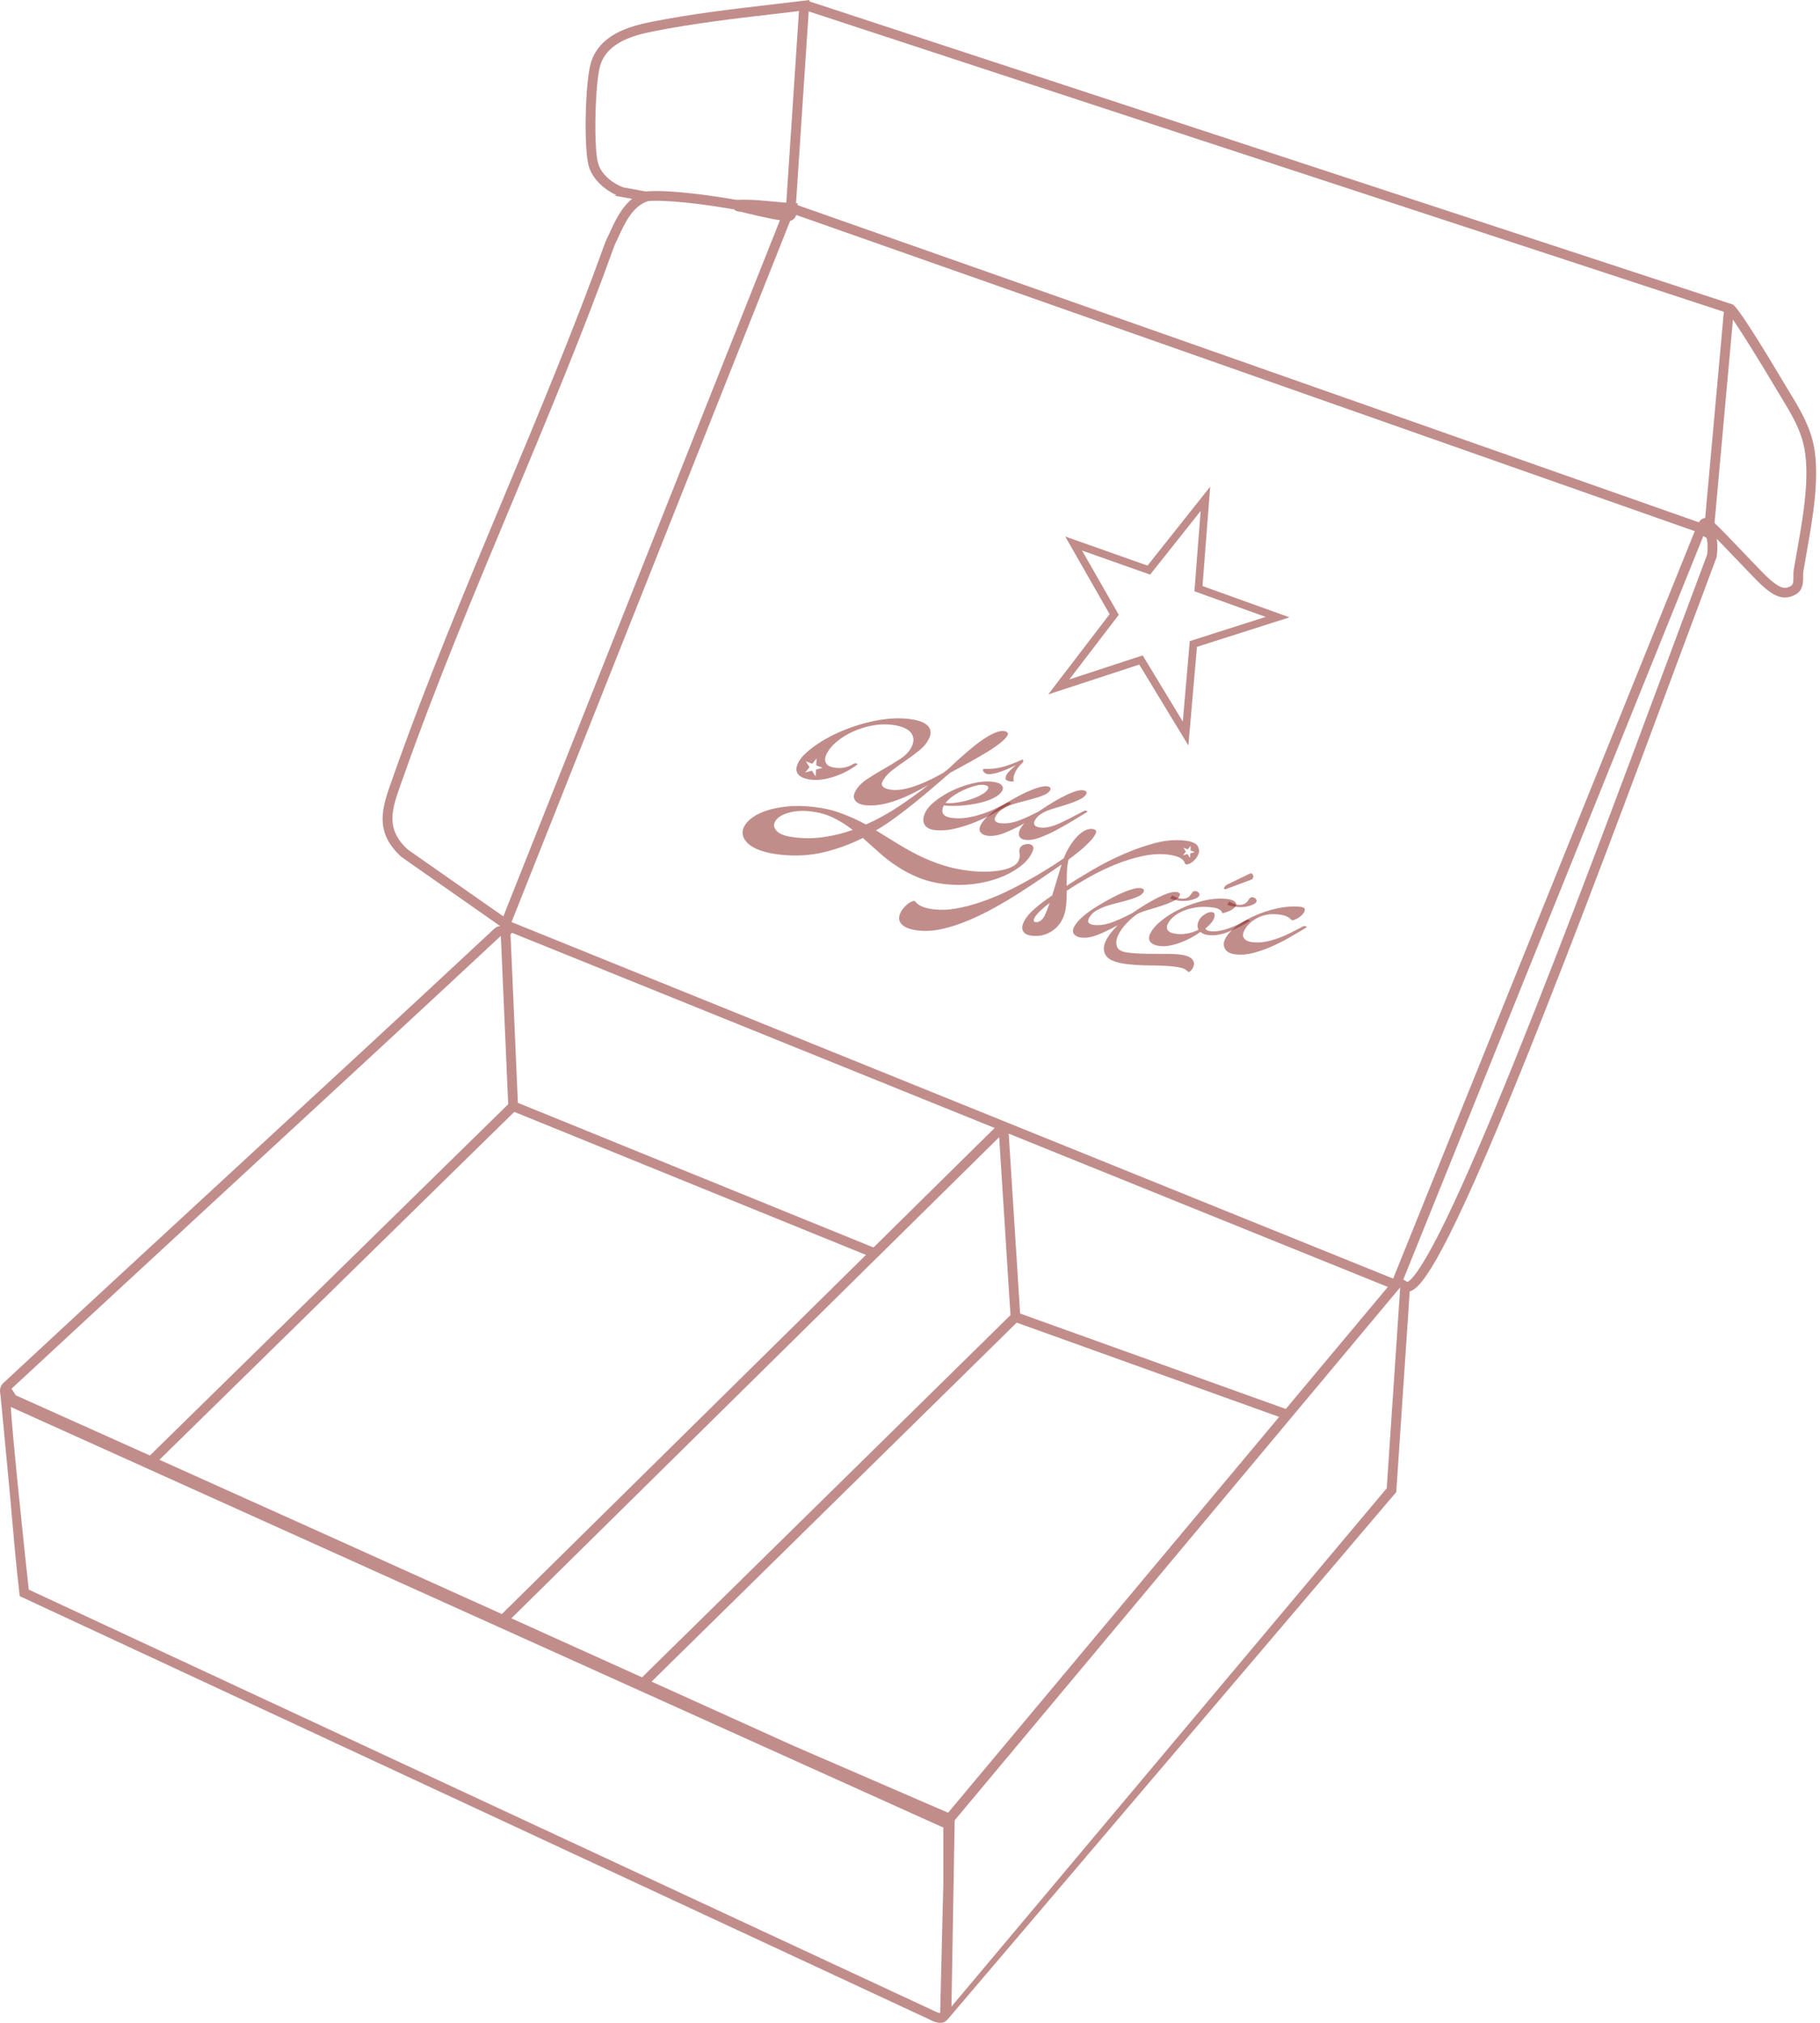 <svg width="342" height="380" viewBox="0 0 342 380" fill="none" xmlns="http://www.w3.org/2000/svg">
<path d="M340.872 83.963C340.162 80.061 338.164 76.783 336.233 73.614C335.88 73.031 335.523 72.448 335.178 71.863C334.336 70.439 326.912 57.933 325.65 57.232L325.573 57.189L152.091 0.259L152.109 0L151.014 0.134C149.16 0.36 147.293 0.576 145.421 0.796C137.832 1.681 129.984 2.593 122.453 4.09C120.456 4.487 117.881 5.1 115.682 6.317C113.239 7.671 111.659 9.571 110.985 11.966C109.982 15.531 109.634 28.143 110.698 31.41C111.501 33.871 113.794 35.756 115.865 36.662L115.322 36.729L118.772 37.36C116.71 39.023 115.508 41.646 114.42 44.034C114.209 44.495 114.002 44.946 113.794 45.379L113.758 45.465C107.908 61.721 101.057 78.109 94.432 93.961C87.405 110.776 80.137 128.161 74.046 145.431C73.93 145.76 73.814 146.087 73.698 146.41C71.819 151.668 70.196 156.21 75.43 160.98L93.972 173.955C93.67 174.013 93.353 174.117 93.057 174.315L92.941 174.406C76.547 189.69 59.796 205.136 43.597 220.075C29.487 233.087 14.896 246.544 0.588 259.845L0.539 259.894C-0.163 260.65 -0.013 261.492 0.084 262.05C0.118 262.249 0.151 262.438 0.145 262.59L1.362 275.379C1.673 278.478 1.948 281.635 2.216 284.688C2.637 289.492 3.07 294.461 3.65 299.341L3.711 299.847L175.439 379.732L175.531 379.768C176.004 379.93 176.391 380 176.714 380C177.349 380 177.745 379.729 178.093 379.323C178.117 379.295 178.145 379.262 178.166 379.241C178.209 379.234 262.376 280.296 262.376 280.296L264.904 242.594C264.95 242.582 264.996 242.567 265.041 242.551C267.268 241.78 271.746 236.128 286.721 198.969C296.268 175.279 307.032 146.361 315.679 123.129C318.168 116.446 320.516 110.132 322.548 104.724L322.584 104.627L322.596 104.523C322.63 104.276 322.84 102.595 322.596 101.22C323.658 102.3 324.939 103.645 326.196 104.959C328.517 107.393 330.71 109.69 331.551 110.376C332.973 111.535 334.922 113.121 337.453 111.66C338.853 110.852 338.838 109.327 338.829 108.32C338.829 107.979 338.823 107.656 338.862 107.408C339.042 106.31 339.247 105.161 339.463 103.944C340.632 97.352 341.955 89.883 340.876 83.963H340.872ZM151.966 2.144L323.929 58.577L320.425 97.304C320.089 97.334 319.775 97.484 319.522 97.74C319.412 97.853 319.321 97.981 319.244 98.121L149.864 38.532L149.889 38.184L149.581 38.172L151.966 2.144ZM96.644 208.872L121.575 219.011L162.721 235.741L94.304 303.205C69.901 292.191 49.401 282.959 29.96 274.226L58.929 245.833L96.641 208.872H96.644ZM95.933 175.495C96.046 175.431 96.15 175.349 96.241 175.242L186.905 211.895L186.539 212.255L164.139 234.344L122.53 217.425L97.318 207.173L96.61 190.987L95.933 175.495ZM164.569 236.491L187.756 213.627L189.881 247.053L120.648 315.097C112.464 311.401 104.281 307.707 96.095 304.01L164.566 236.491H164.569ZM189.546 212.959L260.79 241.761L241.614 264.68L191.693 246.754L189.546 212.959ZM257.264 238.364L189.418 210.934L188.326 210.492L140.089 190.99L96.125 173.217L148.48 41.484C149.135 41.347 149.462 40.877 149.63 40.386L318.467 99.783L261.79 240.188L257.261 238.357L257.264 238.364ZM117.186 35.207C115.325 34.591 113.111 32.904 112.437 30.839C111.491 27.939 111.839 15.671 112.745 12.457C113.947 8.183 118.507 6.735 122.807 5.881C130.265 4.398 138.076 3.489 145.628 2.611C147.135 2.434 148.641 2.26 150.136 2.08L148.205 31.251L147.754 38.074C146.866 38.01 145.973 37.928 145.103 37.845C143.356 37.681 141.559 37.51 139.744 37.51C139.333 37.51 138.918 37.519 138.503 37.537L138.366 37.543C127.248 35.631 122.679 35.829 121.368 35.97L117.189 35.21L117.186 35.207ZM76.62 159.583C72.335 155.649 73.631 152.028 75.418 147.023C75.534 146.7 75.653 146.37 75.769 146.038C81.842 128.817 89.098 111.456 96.119 94.665C102.747 78.808 109.603 62.411 115.463 46.126C115.667 45.696 115.871 45.248 116.082 44.793C117.384 41.945 118.86 38.712 121.749 37.794L121.828 37.769C123.213 37.662 127.696 37.577 137.936 39.331C138.28 39.7 138.768 39.746 139.067 39.77C139.128 39.776 139.186 39.779 139.232 39.788C139.29 39.803 143.822 40.956 146.555 41.377L94.582 172.149L76.617 159.586L76.62 159.583ZM44.835 221.417C61.013 206.499 77.739 191.075 94.112 175.81L95.009 196.272L95.497 207.433L44.066 257.841L28.166 273.424C19.77 269.651 2.973 262.124 2.973 262.124L2.161 260.879C2.161 260.879 30.832 234.331 44.832 221.42L44.835 221.417ZM177.26 354.129L176.665 378.17C176.592 378.164 176.44 378.143 176.159 378.051L5.407 298.618C4.861 293.93 2.018 266.671 2.055 264.32L176.72 343.076L177.202 343.292L177.263 343.25V354.129H177.26ZM178.157 340.526L149.169 327.981C140.26 323.955 131.347 319.929 122.438 315.903L191.053 248.465L240.366 266.174L178.16 340.526H178.157ZM260.585 279.576L178.788 376.95L179.398 341.95L263.096 241.859L263.117 241.831L260.585 279.57V279.576ZM320.791 104.178C318.769 109.565 316.432 115.845 313.959 122.488C305.211 145.989 294.325 175.236 284.714 199.036C279.502 211.947 275.159 222.003 271.807 228.924C266.673 239.523 264.862 240.697 264.453 240.819L263.699 240.361L320.074 100.701C320.202 100.784 320.324 100.851 320.431 100.909C320.495 100.942 320.553 100.976 320.611 101.009C320.626 101.019 320.638 101.025 320.651 101.034C320.876 101.452 320.943 102.94 320.791 104.178ZM337.658 103.626C337.441 104.849 337.237 106.002 337.054 107.113C336.987 107.515 336.99 107.933 336.996 108.339C337.005 109.333 336.962 109.83 336.532 110.077C335.23 110.831 334.367 110.315 332.704 108.961C331.951 108.345 329.694 105.984 327.516 103.7C325.476 101.561 323.371 99.356 322.182 98.249L325.64 60.032C327.531 62.771 331.46 69.176 333.604 72.796C333.955 73.388 334.315 73.98 334.672 74.568C336.599 77.737 338.423 80.73 339.073 84.295C340.095 89.892 338.802 97.188 337.658 103.629V103.626Z" fill="#841D19" fill-opacity="0.5"/>
<path d="M227.412 91.417L215.633 106.249L200.166 100.781L208.511 115.378L196.973 130.449L214.084 124.843L223.313 140.056L224.921 121.515L242.312 115.97L225.964 110.089L227.412 91.417ZM237.838 115.888L223.572 120.435L222.261 135.548L214.721 123.119L200.938 127.637L210.234 115.494L203.335 103.428L216.121 107.948L225.613 95.995L224.445 111.075L237.835 115.891L237.838 115.888Z" fill="#841D19" fill-opacity="0.5"/>
<path d="M225.23 167.678C225.108 167.547 224.961 167.462 224.794 167.416C224.62 167.367 224.467 167.373 224.333 167.434C224.196 167.489 224.089 167.571 224.022 167.675C223.952 167.776 223.879 167.882 223.802 168.001C223.723 168.114 223.628 168.233 223.519 168.355C223.403 168.477 223.238 168.587 223.012 168.682C222.536 168.88 221.984 168.886 221.359 168.694C221.201 168.645 221.036 168.584 220.865 168.511C220.67 168.425 220.472 168.325 220.276 168.209L219.88 168.798C220.191 168.916 220.511 169.014 220.841 169.084C221.493 169.228 222.143 169.273 222.802 169.234C223.464 169.188 224.083 169.042 224.668 168.794C225.004 168.651 225.23 168.48 225.343 168.285C225.455 168.093 225.422 167.889 225.227 167.678H225.23Z" fill="#841D19" fill-opacity="0.5"/>
<path d="M225 158.857C224.671 158.36 223.854 158.04 222.545 157.896C220.81 157.707 218.961 157.872 216.991 158.394C215.021 158.912 213.041 159.608 211.059 160.48C209.073 161.352 207.157 162.325 205.315 163.402C203.473 164.479 201.844 165.485 200.432 166.418C200.438 165.543 200.453 164.689 200.481 163.85C200.505 163.011 200.609 162.228 200.792 161.489C201.323 161.096 201.969 160.596 202.729 159.977C203.491 159.364 204.162 158.747 204.751 158.14C205.337 157.53 205.724 156.991 205.913 156.527C206.102 156.063 205.886 155.798 205.266 155.728C204.775 155.673 204.272 155.792 203.757 156.076C203.238 156.362 202.747 156.765 202.274 157.28C201.802 157.796 201.356 158.4 200.941 159.086C200.524 159.772 200.17 160.492 199.88 161.242C198.944 161.898 197.867 162.603 196.644 163.356C195.421 164.109 194.115 164.869 192.737 165.628C191.355 166.388 189.925 167.114 188.439 167.803C186.954 168.492 185.465 169.081 183.977 169.569C182.485 170.057 181.037 170.426 179.627 170.673C178.218 170.923 176.892 170.978 175.65 170.844C173.784 170.643 172.573 170.155 172.014 169.383C171.905 169.255 171.731 169.224 171.49 169.292C171.252 169.362 170.999 169.493 170.73 169.688C170.465 169.886 170.191 170.133 169.91 170.432C169.626 170.734 169.401 171.064 169.227 171.424C168.794 172.32 168.873 173.071 169.465 173.668C170.056 174.263 171.102 174.644 172.606 174.809C174.012 174.962 175.507 174.858 177.09 174.498C178.673 174.138 180.283 173.617 181.921 172.93C183.559 172.247 185.197 171.448 186.841 170.539C188.482 169.63 190.062 168.688 191.578 167.718C193.094 166.748 194.53 165.799 195.89 164.872C197.248 163.942 198.443 163.121 199.477 162.405C199.23 163.207 198.956 164.116 198.654 165.137C198.352 166.156 198.041 167.181 197.717 168.209C196.446 169.066 195.335 169.908 194.387 170.737C193.435 171.57 192.77 172.378 192.392 173.165C192.044 173.885 192.002 174.477 192.258 174.943C192.514 175.407 193.087 175.691 193.969 175.785C195.213 175.919 196.348 175.691 197.373 175.093C198.398 174.492 199.16 173.678 199.66 172.647C200.017 171.905 200.24 171.082 200.328 170.182C200.417 169.279 200.463 168.334 200.456 167.336C201.771 166.464 203.217 165.586 204.797 164.704C206.374 163.823 207.993 163.048 209.655 162.377C211.321 161.709 212.98 161.191 214.633 160.828C216.289 160.465 217.851 160.364 219.321 160.523C220.337 160.632 221.118 160.831 221.67 161.114C222.222 161.401 222.539 161.737 222.627 162.124C222.661 162.27 222.759 162.353 222.923 162.368C223.283 162.408 223.707 162.225 224.195 161.816C224.683 161.407 225.022 160.937 225.211 160.401C225.4 159.867 225.33 159.348 225 158.851V158.857ZM196.333 171.933C196.086 172.451 195.802 172.805 195.488 172.994C195.171 173.187 194.884 173.266 194.622 173.238C194.231 173.196 194.143 172.952 194.359 172.5C194.542 172.119 194.893 171.677 195.409 171.177C195.924 170.676 196.534 170.158 197.242 169.618C197.098 170.054 196.955 170.463 196.806 170.847C196.653 171.234 196.497 171.594 196.336 171.933H196.333ZM223.674 160.306L223.628 161.184L223.149 160.446L222.298 160.675L222.85 159.989L222.371 159.251L223.195 159.565L223.747 158.879L223.704 159.757L224.525 160.071L223.674 160.3V160.306Z" fill="#841D19" fill-opacity="0.5"/>
<path d="M224.35 181.281C224.408 181.016 224.369 180.745 224.225 180.47C224.082 180.196 223.804 179.952 223.39 179.741C222.975 179.531 222.374 179.381 221.59 179.296C221.032 179.235 220.388 179.201 219.653 179.192C218.918 179.183 218.134 179.18 217.308 179.186C216.478 179.189 215.624 179.18 214.743 179.156C213.861 179.131 212.992 179.07 212.141 178.979C210.833 178.835 210.079 178.439 209.875 177.792C209.67 177.142 209.762 176.413 210.152 175.605C210.509 174.864 211.034 174.135 211.72 173.415C212.409 172.699 213.059 172.137 213.666 171.729C214.136 171.472 214.779 171.222 215.603 170.981C216.423 170.74 217.25 170.487 218.083 170.222C218.915 169.956 219.678 169.661 220.367 169.334C220.538 169.252 220.696 169.17 220.84 169.081C221.044 168.956 221.218 168.828 221.355 168.691C221.508 168.544 221.621 168.395 221.697 168.236C221.773 168.078 221.755 167.937 221.645 167.803C221.535 167.675 221.334 167.593 221.041 167.562C220.55 167.51 219.913 167.632 219.129 167.94C218.345 168.245 217.555 168.614 216.765 169.048C215.972 169.484 215.2 169.935 214.456 170.411C213.712 170.887 213.154 171.259 212.785 171.524C211.827 172.012 210.997 172.412 210.296 172.726C209.594 173.04 208.972 173.281 208.429 173.446C207.883 173.61 207.377 173.714 206.91 173.76C206.44 173.803 205.992 173.803 205.568 173.757C205.111 173.705 204.793 173.583 204.61 173.388C204.43 173.19 204.421 172.924 204.583 172.586C204.702 172.336 204.882 172.067 205.126 171.774C205.37 171.482 205.748 171.198 206.26 170.923C206.968 170.527 207.773 170.207 208.682 169.963C209.591 169.719 210.479 169.484 211.345 169.261C212.208 169.035 212.974 168.788 213.639 168.517C214.304 168.245 214.731 167.907 214.926 167.504C215.002 167.346 214.984 167.205 214.874 167.074C214.764 166.943 214.563 166.861 214.27 166.83C213.648 166.763 212.666 166.998 211.321 167.541C209.979 168.081 208.31 168.953 206.321 170.155C205.159 170.856 204.186 171.549 203.412 172.235C202.637 172.918 202.103 173.565 201.81 174.172C201.551 174.712 201.563 175.154 201.841 175.505C202.122 175.855 202.588 176.066 203.241 176.136C204.156 176.234 205.223 176.038 206.44 175.544C207.66 175.05 208.862 174.464 210.046 173.79C209.515 174.324 209.06 174.837 208.685 175.328C208.31 175.819 208.017 176.292 207.801 176.74C207.279 177.82 207.301 178.762 207.859 179.567C208.417 180.372 209.792 180.897 211.982 181.135C213.388 181.288 214.856 181.364 216.387 181.367C217.915 181.367 219.239 181.428 220.349 181.55C221.264 181.65 221.92 181.772 222.31 181.922C222.703 182.071 223.008 182.276 223.228 182.538C223.295 182.614 223.411 182.602 223.579 182.504C223.747 182.407 223.902 182.245 224.045 182.023C224.186 181.8 224.286 181.559 224.344 181.294L224.35 181.281Z" fill="#841D19" fill-opacity="0.5"/>
<path d="M235.496 164.469C235.463 164.323 235.389 164.21 235.273 164.128C235.161 164.045 235.039 164.03 234.907 164.088L230.47 166.232C230.372 166.293 230.277 166.379 230.192 166.486C230.104 166.595 230.046 166.693 230.021 166.787C229.994 166.879 230.009 166.952 230.073 167.007C230.134 167.059 230.244 167.062 230.409 167.007L235.06 165.278C235.267 165.204 235.402 165.089 235.459 164.93C235.517 164.771 235.53 164.619 235.499 164.472L235.496 164.469ZM234.703 172.848C234.496 172.781 234.322 172.784 234.181 172.863C233.944 172.994 233.709 173.122 233.477 173.241C230.991 174.538 228.999 175.102 227.505 174.937C226.98 174.879 226.648 174.715 226.504 174.437C227.484 173.623 228.045 172.915 228.197 172.314C228.347 171.716 228.197 171.393 227.734 171.341C227.343 171.299 226.886 171.445 226.364 171.777C225.843 172.11 225.48 172.491 225.272 172.918C225.144 173.187 225.065 173.476 225.037 173.778C225.01 174.08 225.071 174.373 225.214 174.648C224.528 174.998 223.836 175.236 223.14 175.361C222.442 175.486 221.768 175.511 221.115 175.444C220.294 175.352 219.755 175.142 219.486 174.806C219.218 174.471 219.203 174.053 219.44 173.559C219.678 173.065 220.057 172.604 220.569 172.174C221.084 171.747 221.698 171.387 222.405 171.094C223.113 170.807 223.894 170.594 224.751 170.463C225.605 170.332 226.504 170.316 227.456 170.42C228.173 170.496 228.673 170.603 228.954 170.74C229.231 170.878 229.414 171.015 229.5 171.155C229.588 171.295 229.64 171.402 229.658 171.472C229.673 171.546 229.78 171.558 229.975 171.506C230.692 171.299 231.247 171.061 231.638 170.789C231.857 170.634 232.022 170.478 232.129 170.329C232.214 170.213 232.263 170.1 232.281 169.984C232.287 169.953 232.29 169.923 232.29 169.896C232.297 169.667 232.171 169.465 231.924 169.282C231.644 169.078 231.177 168.941 230.524 168.868C229.182 168.721 227.758 168.825 226.245 169.179C224.732 169.533 223.287 170.033 221.908 170.685C220.526 171.335 219.321 172.076 218.284 172.906C217.247 173.739 216.531 174.565 216.131 175.395C215.82 176.047 215.841 176.572 216.198 176.978C216.555 177.383 217.141 177.627 217.958 177.719C218.547 177.783 219.163 177.756 219.806 177.634C220.447 177.515 221.103 177.332 221.774 177.088C222.442 176.841 223.098 176.545 223.747 176.203C224.394 175.858 225.004 175.48 225.58 175.071C225.943 175.395 226.431 175.59 227.053 175.657C228.197 175.782 229.39 175.605 230.637 175.126C230.887 175.029 231.141 174.928 231.394 174.815C232.415 174.379 233.48 173.833 234.593 173.177C234.877 173.019 234.914 172.906 234.706 172.836L234.703 172.848Z" fill="#841D19" fill-opacity="0.5"/>
<path d="M245.396 174.013C245.189 173.943 245.015 173.946 244.871 174.028C244.048 174.458 243.236 174.873 242.44 175.27C241.647 175.669 240.857 176.008 240.067 176.288C239.278 176.569 238.491 176.78 237.701 176.917C236.911 177.057 236.127 177.085 235.34 176.996C234.62 176.917 234.111 176.691 233.809 176.316C233.51 175.938 233.495 175.471 233.763 174.91C234.248 173.897 235.071 173.083 236.23 172.464C237.386 171.845 238.719 171.619 240.223 171.78C241.367 171.902 242.16 172.229 242.596 172.747C242.715 172.924 242.996 172.915 243.438 172.714C243.877 172.513 244.27 172.25 244.618 171.921C244.966 171.591 245.158 171.265 245.195 170.939C245.231 170.609 244.938 170.414 244.319 170.347C243.044 170.207 241.66 170.295 240.168 170.606C238.677 170.917 237.252 171.372 235.901 171.97C235.023 172.357 234.214 172.781 233.473 173.241C233.071 173.492 232.689 173.754 232.329 174.028C231.976 174.294 231.665 174.559 231.39 174.831C230.859 175.349 230.463 175.874 230.207 176.407C229.883 177.082 229.883 177.704 230.213 178.271C230.542 178.838 231.198 179.177 232.177 179.284C233.321 179.406 234.519 179.296 235.77 178.948C237.02 178.6 238.234 178.152 239.409 177.606C240.583 177.06 241.687 176.484 242.721 175.874C243.755 175.264 244.609 174.76 245.28 174.361C245.564 174.202 245.6 174.089 245.393 174.019L245.396 174.013Z" fill="#841D19" fill-opacity="0.5"/>
<path d="M235.962 168.837C235.84 168.706 235.694 168.621 235.526 168.575C235.352 168.526 235.2 168.532 235.062 168.593C234.925 168.648 234.821 168.73 234.754 168.834C234.684 168.935 234.611 169.041 234.535 169.16C234.455 169.273 234.361 169.392 234.251 169.511C234.135 169.63 233.97 169.743 233.745 169.838C233.321 170.014 232.833 170.039 232.287 169.905C232.067 169.85 231.838 169.77 231.597 169.667C231.399 169.581 231.204 169.481 231.009 169.365L230.612 169.953C230.923 170.072 231.244 170.17 231.57 170.24C231.753 170.28 231.939 170.313 232.125 170.338C232.592 170.405 233.062 170.42 233.534 170.393C234.199 170.35 234.815 170.2 235.401 169.953C235.736 169.81 235.959 169.642 236.075 169.447C236.188 169.252 236.154 169.048 235.959 168.837H235.962Z" fill="#841D19" fill-opacity="0.5"/>
<path d="M194.094 158.979C193.932 158.735 193.691 158.598 193.365 158.561C193.035 158.528 192.703 158.574 192.367 158.702C192.029 158.83 191.803 159.019 191.684 159.266C191.587 159.47 191.538 159.659 191.538 159.836C191.538 160.013 191.556 160.193 191.59 160.373C191.623 160.553 191.629 160.757 191.608 160.977C191.587 161.2 191.507 161.459 191.367 161.752C191.184 162.133 190.821 162.472 190.284 162.767C189.744 163.063 189.073 163.292 188.274 163.454C187.472 163.615 186.572 163.713 185.575 163.747C184.578 163.78 183.537 163.737 182.458 163.618C180.493 163.405 178.697 163.03 177.074 162.499C175.452 161.968 173.933 161.346 172.518 160.638C171.102 159.928 169.751 159.171 168.467 158.369C167.18 157.564 165.896 156.777 164.618 155.996C165.926 155.215 167.192 154.374 168.421 153.465C169.65 152.559 170.843 151.638 172.002 150.698C173.161 149.759 174.284 148.826 175.369 147.889C176.455 146.956 177.498 146.056 178.499 145.196C178.737 145.059 179.228 144.79 179.969 144.397C180.707 144.003 181.537 143.552 182.458 143.036C183.379 142.521 184.321 141.975 185.291 141.392C186.258 140.813 187.085 140.258 187.771 139.727C188.457 139.199 188.942 138.727 189.229 138.309C189.516 137.891 189.458 137.601 189.055 137.44C188.598 137.247 188.021 137.275 187.338 137.516C186.652 137.763 185.923 138.132 185.151 138.629C184.379 139.123 183.605 139.691 182.833 140.328C182.061 140.965 181.347 141.575 180.689 142.152C180.033 142.731 179.475 143.238 179.026 143.674C178.575 144.11 178.294 144.369 178.188 144.452C178.178 144.473 178.154 144.485 178.121 144.479L178.072 144.58C178.038 144.577 178.017 144.586 178.008 144.61L177.535 144.949C177.526 144.97 177.501 144.979 177.471 144.976L177.422 145.077C176.702 145.498 175.924 145.916 175.089 146.334C174.25 146.751 173.399 147.124 172.53 147.456C171.663 147.789 170.8 148.042 169.94 148.219C169.08 148.399 168.29 148.447 167.567 148.368C166.814 148.286 166.286 148.109 165.987 147.84C165.685 147.572 165.624 147.246 165.81 146.864C166.179 146.099 166.765 145.403 167.576 144.766C168.385 144.131 169.242 143.509 170.145 142.899C171.047 142.286 171.911 141.649 172.737 140.981C173.561 140.316 174.18 139.553 174.592 138.699C175.046 137.754 174.948 136.958 174.299 136.305C173.649 135.655 172.441 135.234 170.675 135.039C169.303 134.89 167.875 134.905 166.396 135.088C164.914 135.271 163.456 135.567 162.019 135.979C160.586 136.39 159.201 136.884 157.874 137.461C156.547 138.037 155.355 138.66 154.293 139.325C153.235 139.989 152.323 140.667 151.563 141.353C150.804 142.039 150.276 142.686 149.987 143.293C149.544 144.214 149.544 144.94 149.996 145.473C150.444 146.007 151.274 146.34 152.482 146.471C153.756 146.611 155.196 146.413 156.794 145.876C158.396 145.342 159.82 144.598 161.071 143.643C161.19 143.54 161.141 143.463 160.921 143.415C160.702 143.369 160.47 143.424 160.22 143.585C159.829 143.826 159.359 144.013 158.817 144.144C158.271 144.272 157.706 144.305 157.115 144.241C156.102 144.131 155.471 143.839 155.217 143.36C154.964 142.884 154.998 142.317 155.309 141.667C155.699 140.859 156.328 140.087 157.197 139.352C158.066 138.62 159.064 137.995 160.189 137.479C161.315 136.964 162.504 136.576 163.764 136.323C165.02 136.07 166.256 136.009 167.467 136.14C168.217 136.223 168.897 136.366 169.504 136.573C170.108 136.781 170.593 137.058 170.962 137.406C171.328 137.754 171.551 138.169 171.627 138.65C171.703 139.132 171.599 139.678 171.307 140.285C170.895 141.139 170.187 141.896 169.184 142.555C168.177 143.213 167.122 143.857 166.012 144.479C164.901 145.104 163.84 145.757 162.824 146.44C161.809 147.124 161.083 147.914 160.65 148.81C160.348 149.439 160.378 149.982 160.744 150.436C161.113 150.89 161.739 151.165 162.617 151.259C163.532 151.357 164.49 151.32 165.484 151.147C166.481 150.97 167.479 150.704 168.479 150.338C169.48 149.975 170.489 149.539 171.508 149.036C172.524 148.533 173.509 147.999 174.467 147.441C172.847 148.731 171.044 150.043 169.062 151.378C167.076 152.711 164.966 153.883 162.727 154.892C161.254 154.093 159.713 153.395 158.112 152.794C156.508 152.19 154.726 151.784 152.765 151.571C150.999 151.378 149.383 151.357 147.919 151.503C146.455 151.653 145.171 151.909 144.063 152.272C142.959 152.635 142.044 153.086 141.321 153.623C140.598 154.16 140.092 154.73 139.799 155.34C139.54 155.88 139.476 156.423 139.61 156.969C139.744 157.515 140.08 158.031 140.62 158.516C141.16 159.001 141.931 159.418 142.929 159.778C143.926 160.135 145.161 160.394 146.632 160.553C149.508 160.867 152.231 160.715 154.8 160.096C157.368 159.476 159.811 158.583 162.129 157.418C163.145 158.311 164.176 159.226 165.219 160.166C166.262 161.108 167.399 161.984 168.626 162.789C169.855 163.597 171.209 164.302 172.694 164.899C174.177 165.5 175.87 165.9 177.767 166.107C179.499 166.296 181.225 166.281 182.946 166.068C184.666 165.851 186.261 165.47 187.728 164.921C189.195 164.372 190.479 163.689 191.577 162.874C192.675 162.06 193.469 161.148 193.953 160.135C194.213 159.595 194.262 159.205 194.106 158.964L194.094 158.979ZM154.583 144.232L153.336 144.568L153.268 145.858L152.564 144.775L151.319 145.111L152.131 144.107L151.426 143.024L152.634 143.485L153.445 142.478L153.381 143.772L154.589 144.232H154.583ZM154.992 157.219C153.192 157.497 151.362 157.534 149.505 157.332C147.778 157.143 146.622 156.762 146.04 156.191C145.457 155.621 145.311 155.029 145.604 154.422C145.961 153.681 146.763 153.117 148.013 152.733C149.264 152.348 150.655 152.239 152.189 152.406C153.851 152.586 155.327 152.995 156.617 153.635C157.908 154.273 159.112 155.029 160.235 155.908C158.539 156.506 156.791 156.942 154.995 157.219H154.992Z" fill="#841D19" fill-opacity="0.5"/>
<path d="M192.135 142.674C190.677 143.342 189.393 143.817 188.274 144.098C187.158 144.379 186.029 144.491 184.885 144.44C184.788 144.427 184.733 144.488 184.724 144.616C184.711 144.748 184.754 144.876 184.849 145.004C184.94 145.132 185.096 145.242 185.306 145.336C185.52 145.431 185.788 145.461 186.117 145.425C187.389 145.278 188.991 144.708 190.915 143.711C190.449 144.107 190.012 144.516 189.604 144.934C189.198 145.352 188.981 145.76 188.963 146.16C188.93 146.367 189.021 146.52 189.235 146.614C189.448 146.709 189.668 146.77 189.896 146.794C190.058 146.809 190.217 146.809 190.36 146.794C190.51 146.776 190.558 146.739 190.516 146.687C190.372 146.413 190.421 145.955 190.659 145.318C190.897 144.681 191.4 143.991 192.172 143.247C192.355 143.079 192.343 142.887 192.135 142.677V142.674ZM189.845 150.759C189.637 150.692 189.463 150.695 189.32 150.775C189.085 150.9 188.847 151.022 188.606 151.138C188.015 151.44 187.417 151.729 186.816 152.01C185.974 152.403 185.117 152.736 184.245 153.007C183.372 153.282 182.503 153.48 181.631 153.611C180.762 153.742 179.901 153.761 179.05 153.666C178.068 153.559 177.464 153.297 177.233 152.882C177.001 152.467 177.037 151.946 177.339 151.314C178.559 151.427 179.782 151.421 181.009 151.308C182.235 151.192 183.354 151.006 184.373 150.75C185.392 150.494 186.252 150.171 186.959 149.774C187.667 149.378 188.134 148.941 188.359 148.472C188.542 148.091 188.475 147.746 188.161 147.438C187.844 147.13 187.283 146.935 186.468 146.846C185.395 146.73 184.199 146.825 182.884 147.13C181.573 147.435 180.31 147.874 179.093 148.438C177.879 149.006 176.79 149.661 175.833 150.409C174.875 151.156 174.204 151.924 173.826 152.711C173.655 153.071 173.551 153.428 173.515 153.779C173.481 154.13 173.527 154.453 173.655 154.752C173.783 155.051 174.003 155.307 174.323 155.517C174.643 155.731 175.079 155.868 175.631 155.926C176.906 156.063 178.227 155.966 179.593 155.63C180.96 155.295 182.277 154.856 183.549 154.322C184.232 154.035 184.888 153.739 185.514 153.428C186.059 153.166 186.581 152.894 187.081 152.614C188.161 152.01 189.039 151.507 189.713 151.107C189.997 150.948 190.034 150.833 189.826 150.762L189.845 150.759ZM179.24 149.426C179.895 149.002 180.575 148.63 181.28 148.319C181.988 148.008 182.656 147.773 183.284 147.615C183.912 147.459 184.428 147.401 184.821 147.444C185.578 147.526 185.855 147.782 185.651 148.209C185.489 148.545 185.117 148.884 184.538 149.225C183.958 149.564 183.287 149.866 182.521 150.125C181.756 150.384 180.938 150.585 180.072 150.726C179.206 150.869 178.407 150.912 177.672 150.857C178.062 150.332 178.587 149.857 179.243 149.43L179.24 149.426Z" fill="#841D19" fill-opacity="0.5"/>
<path d="M204.208 152.327C204 152.257 203.827 152.26 203.686 152.339C202.533 152.949 201.545 153.462 200.725 153.879C199.904 154.3 199.181 154.636 198.562 154.886C197.943 155.139 197.385 155.307 196.897 155.395C196.406 155.484 195.948 155.508 195.524 155.459C194.445 155.34 194.085 154.913 194.441 154.169C194.56 153.922 194.74 153.669 194.987 153.413C195.231 153.157 195.607 152.891 196.119 152.614C196.586 152.357 197.229 152.11 198.053 151.866C198.873 151.622 199.703 151.372 200.532 151.107C201.365 150.845 202.125 150.549 202.817 150.222C203.506 149.896 203.952 149.53 204.144 149.124C204.217 148.969 204.202 148.826 204.095 148.694C203.985 148.566 203.784 148.484 203.488 148.45C202.997 148.395 202.359 148.52 201.579 148.826C200.792 149.131 200.005 149.503 199.212 149.936C198.419 150.372 197.647 150.823 196.903 151.299C196.159 151.775 195.601 152.144 195.231 152.412C194.274 152.9 193.444 153.3 192.746 153.614C192.044 153.928 191.422 154.169 190.876 154.334C190.333 154.499 189.824 154.602 189.357 154.648C188.887 154.691 188.442 154.691 188.018 154.642C187.561 154.593 187.24 154.471 187.06 154.273C186.88 154.078 186.871 153.809 187.033 153.471C187.152 153.224 187.332 152.952 187.576 152.659C187.82 152.367 188.198 152.083 188.71 151.805C189.415 151.409 190.223 151.092 191.132 150.845C192.041 150.601 192.929 150.366 193.795 150.14C194.658 149.914 195.424 149.67 196.085 149.396C196.75 149.124 197.18 148.789 197.373 148.383C197.449 148.225 197.431 148.084 197.324 147.953C197.214 147.822 197.013 147.74 196.717 147.709C196.095 147.642 195.112 147.877 193.767 148.42C192.425 148.96 190.757 149.832 188.768 151.034C188.71 151.067 188.655 151.104 188.598 151.137C187.509 151.805 186.594 152.461 185.859 153.111C185.74 153.218 185.627 153.321 185.517 153.422C184.922 153.992 184.501 154.535 184.254 155.048C183.995 155.588 184.004 156.03 184.282 156.381C184.562 156.731 185.029 156.942 185.682 157.012C186.597 157.11 187.664 156.914 188.884 156.42C190.101 155.926 191.303 155.34 192.489 154.666C191.76 155.462 191.419 156.158 191.458 156.756C191.498 157.35 191.943 157.695 192.794 157.79C193.511 157.866 194.377 157.72 195.381 157.344C196.387 156.972 197.421 156.503 198.48 155.944C199.541 155.386 200.569 154.801 201.57 154.188C202.567 153.574 203.406 153.068 204.08 152.669C204.363 152.51 204.4 152.394 204.193 152.327H204.208Z" fill="#841D19" fill-opacity="0.5"/>
</svg>
